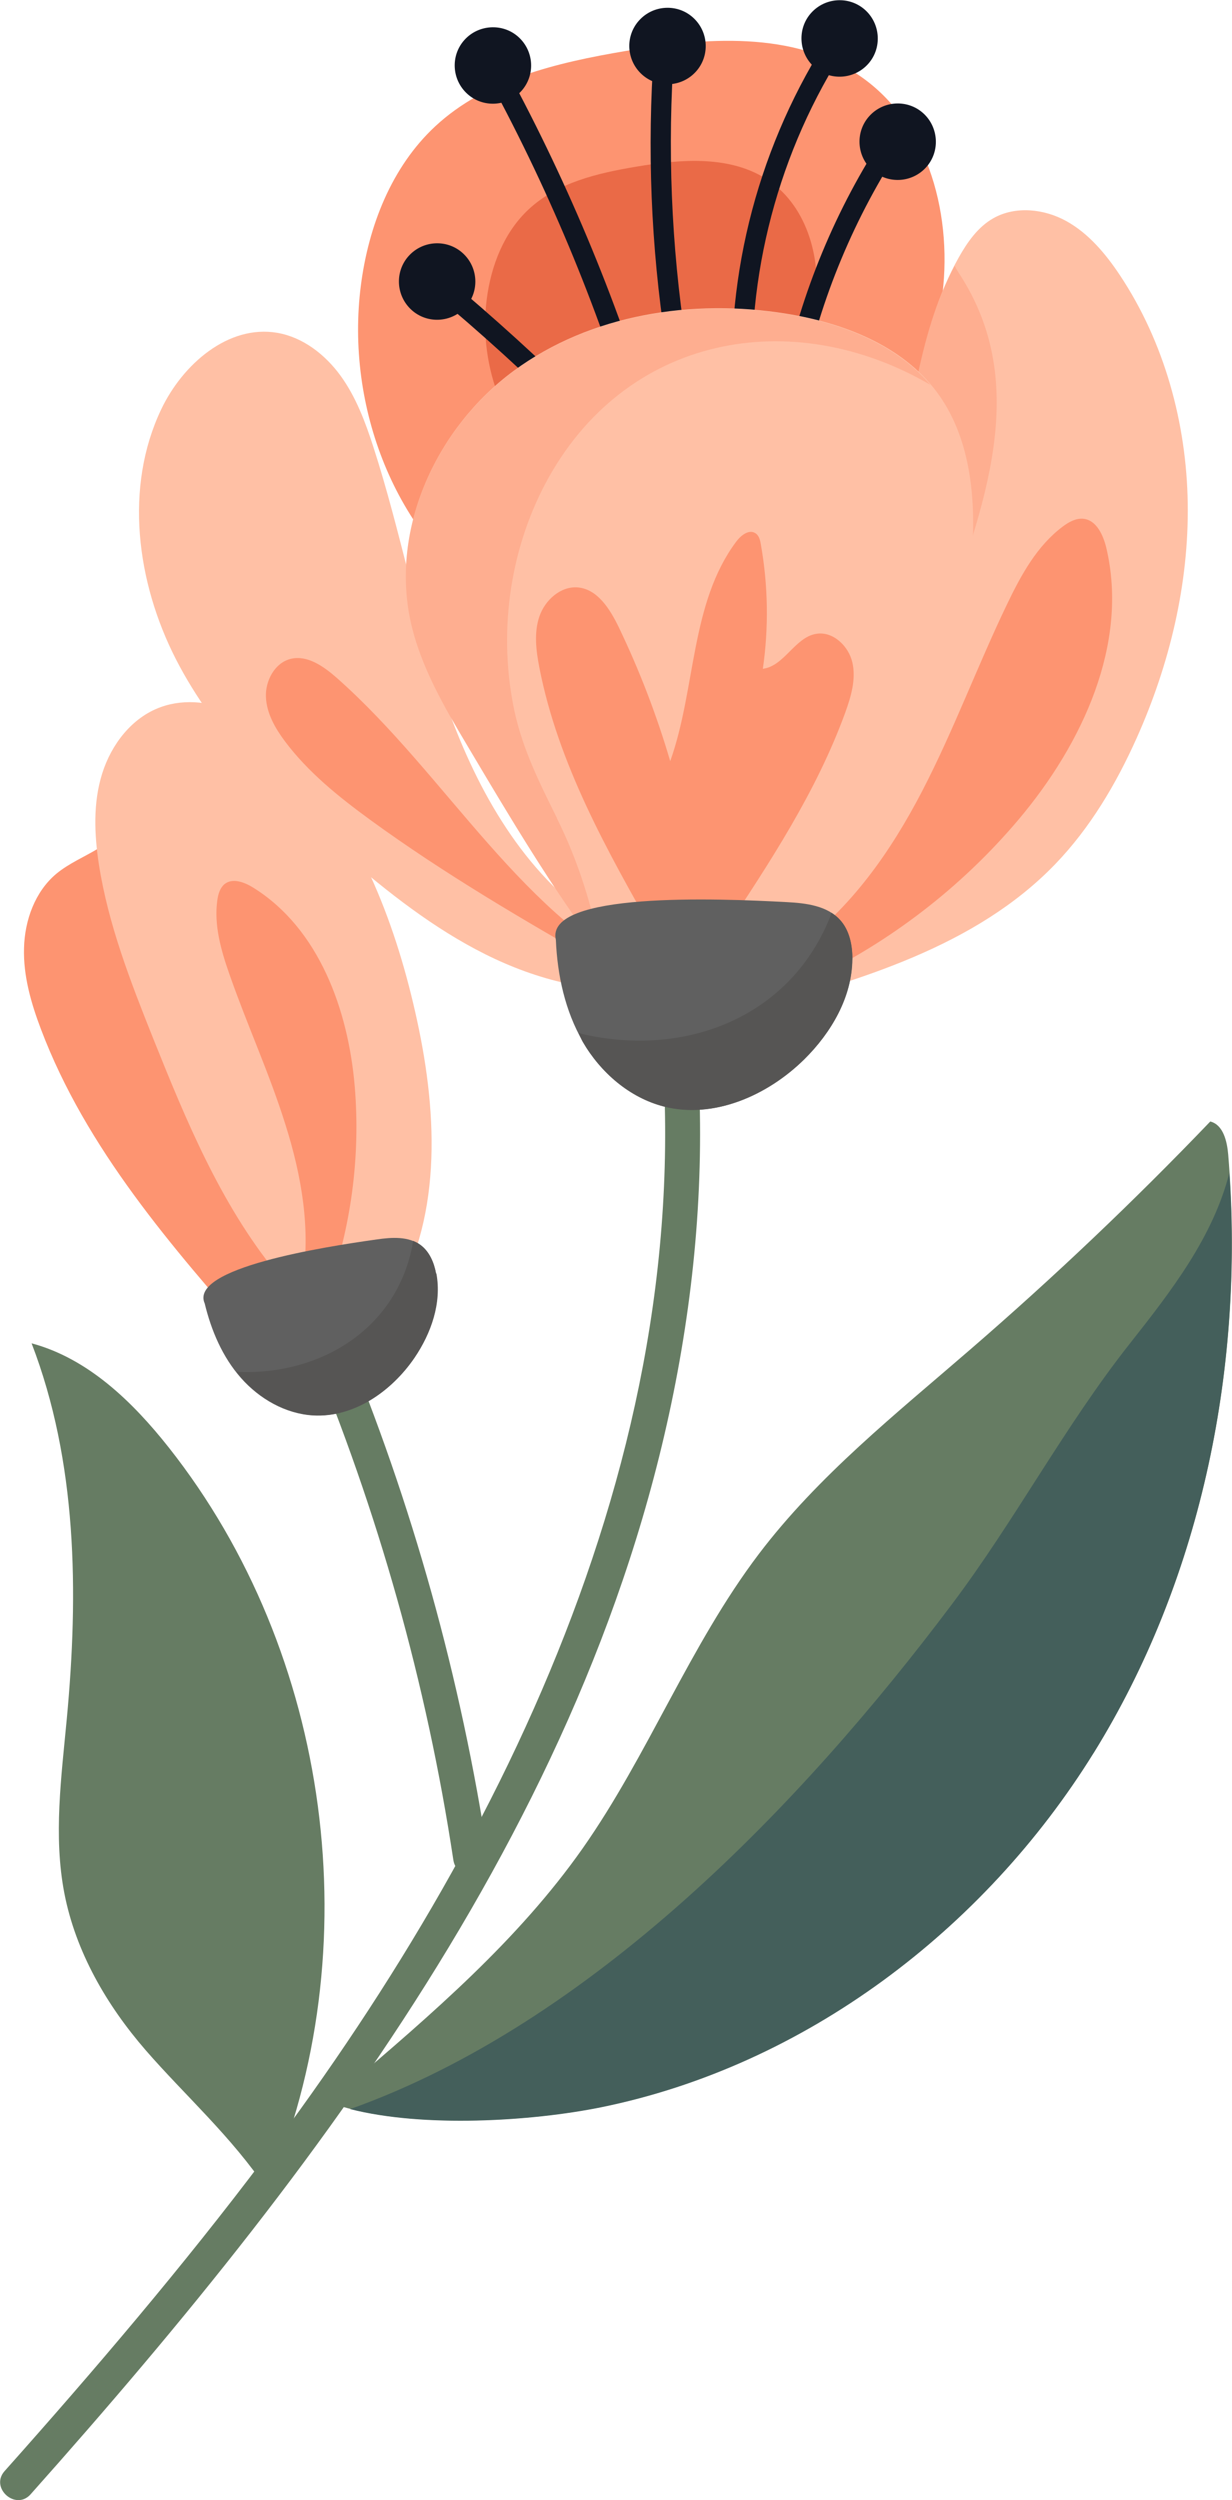 <svg xmlns="http://www.w3.org/2000/svg" id="Layer_2" data-name="Layer 2" viewBox="0 0 74.87 151.82"><defs><style>      .cls-1 {        fill: #445f5b;      }      .cls-2 {        fill: #565554;      }      .cls-3 {        fill: #667c63;      }      .cls-4 {        opacity: .41;      }      .cls-5 {        fill: #101521;      }      .cls-6 {        fill: #ffc0a5;      }      .cls-7 {        fill: #606060;      }      .cls-8 {        fill: #ea6a47;      }      .cls-9 {        fill: #fd9471;      }    </style></defs><g id="OBJECTS"><g><path class="cls-3" d="m29.67,112.82c-1.65-10.89-4.61-21.54-8.85-31.7-.52-1.25-2.54-.61-2.02.65,4.17,9.99,7.13,20.46,8.75,31.17.2,1.34,2.32,1.23,2.12-.12h0Z"></path><path class="cls-3" d="m39.66,58.54c3.96,26.45-8.04,51.85-23.57,72.48-4.96,6.59-10.32,12.87-15.81,19.03-.91,1.02.67,2.43,1.58,1.41,18.36-20.6,36.07-43.94,39.95-72.07.96-6.96,1.01-14.03-.03-20.98-.2-1.34-2.32-1.23-2.12.12h0Z"></path><g><path class="cls-3" d="m21.06,126.72c5.18-4.42,10.42-8.9,14.34-14.47,4-5.69,6.51-12.34,10.71-17.88,3.61-4.76,8.34-8.52,12.86-12.43,5.07-4.38,9.94-9,14.58-13.84.79.2,1.02,1.2,1.09,2.01,1.04,12.58-1.52,25.6-8.18,36.33-6.66,10.73-17.55,18.98-29.92,21.5-4.57.93-11.8,1.31-16.23-.17"></path><path class="cls-1" d="m66.46,106.45c6.46-10.42,9.06-22.99,8.25-35.23-.99,3.89-3.5,7.14-6.06,10.38-3.98,5.04-6.96,10.72-10.82,15.84-9.14,12.16-21.9,25.41-36.55,30.63,4.46,1.14,11,.75,15.25-.11,12.37-2.52,23.26-10.77,29.92-21.5Z"></path></g><path class="cls-3" d="m16.27,133.01c-2.21-3.29-5.05-5.79-7.42-8.52-2.37-2.73-4.25-5.97-4.94-9.53-.67-3.48-.18-7.07.15-10.6.72-7.67.63-15.6-2.14-22.79,3.43.92,6.14,3.55,8.34,6.33,9.87,12.49,12.27,30.47,6.01,45.11"></path><g><path class="cls-9" d="m15.55,81.53c-5.11-5.81-10.32-11.79-13.06-19.03-.6-1.58-1.08-3.24-1.03-4.93.04-1.69.67-3.43,1.96-4.51.77-.64,1.72-1.03,2.57-1.55,1.38-.84,2.62-2.09,4.23-2.24,2.04-.19,3.76,1.49,4.93,3.18,1.44,2.1,2.53,4.42,3.46,6.8,2.54,6.51,3.88,13.48,3.95,20.46"></path><path class="cls-6" d="m16.74,77.21c-3.36-4.16-5.44-9.19-7.43-14.15-1.37-3.43-2.73-6.91-3.3-10.57-.28-1.83-.36-3.74.2-5.52s1.81-3.4,3.55-4.03c1.51-.55,3.22-.31,4.66.38,1.44.69,2.65,1.8,3.71,3,3.85,4.35,5.99,9.98,7.22,15.66,1.26,5.8,1.53,12.27-1.68,17.26"></path><path class="cls-9" d="m18.36,77.92c.55-3.21-.03-6.52-1.01-9.62-.97-3.11-2.34-6.08-3.41-9.15-.51-1.45-.95-2.99-.73-4.51.05-.35.16-.72.43-.95.49-.4,1.22-.12,1.75.21,3.99,2.48,5.78,7.42,6.17,12.1.35,4.23-.22,8.53-1.66,12.52"></path><g><path class="cls-7" d="m12.44,79.15c-.96-2.15,7.19-3.43,10.47-3.89.9-.13,1.91-.2,2.65.35.54.4.82,1.07.94,1.73.33,1.78-.31,3.62-1.33,5.12-1.39,2.04-3.68,3.63-6.14,3.49-1.69-.1-3.27-1.01-4.39-2.28-1.12-1.27-1.8-2.87-2.2-4.52"></path><path class="cls-2" d="m26.5,77.33c-.12-.66-.4-1.33-.94-1.73-.14-.11-.3-.19-.46-.25-.02.11-.03.23-.05.34-1.02,5.04-5.57,7.78-10.48,7.62-.07,0-.13-.02-.2-.03.1.13.18.26.29.38,1.12,1.27,2.7,2.18,4.39,2.28,2.46.14,4.75-1.46,6.14-3.49,1.02-1.5,1.66-3.34,1.33-5.12Z"></path></g></g><g><g><path class="cls-9" d="m30.13,36.64c-6.15-4.05-9.14-11.99-8.2-19.3.46-3.6,1.86-7.2,4.52-9.67,3.08-2.86,7.41-3.87,11.55-4.57,4.84-.82,10.22-1.26,14.27,1.52,4.22,2.9,5.7,8.64,4.94,13.7-.76,5.06-3.36,9.63-5.91,14.07"></path><path class="cls-8" d="m34.22,29.08c-3.48-2.29-5.17-6.78-4.64-10.91.26-2.04,1.05-4.07,2.56-5.47,1.74-1.62,4.19-2.19,6.53-2.58,2.74-.46,5.78-.71,8.07.86,2.38,1.64,3.22,4.88,2.79,7.75-.43,2.86-1.9,5.45-3.34,7.96"></path></g><g><path class="cls-5" d="m39.72,25.67c-2.29-7.65-5.4-15.03-9.25-22.03-.38-.7-1.42-.02-1.04.67,3.8,6.9,6.85,14.19,9.11,21.74.23.76,1.4.38,1.17-.38h0Z"></path><path class="cls-5" d="m41.86,21.86c-.98-5.86-1.3-11.81-.96-17.74.05-.79-1.19-.71-1.23.07-.34,5.93-.02,11.88.96,17.74.13.77,1.36.71,1.23-.07h0Z"></path><path class="cls-5" d="m45.71,22.91c-.17-7.57,2.14-15.12,6.54-21.28.46-.64-.46-1.47-.92-.82-4.6,6.45-7.02,14.25-6.85,22.17.02.79,1.25.72,1.23-.07h0Z"></path><path class="cls-5" d="m48.78,23.33c1.08-5.23,3.16-10.19,6.11-14.65.44-.66-.67-1.2-1.1-.55-3,4.54-5.1,9.62-6.21,14.95-.16.78,1.05,1.02,1.21.24h0Z"></path><path class="cls-5" d="m36.57,25.55c-2.69-2.73-5.5-5.33-8.42-7.82-.6-.51-1.43.4-.82.92,2.92,2.48,5.73,5.09,8.42,7.82.56.56,1.38-.36.82-.92h0Z"></path><path class="cls-5" d="m52.76,3.88c-.86.96-2.33,1.04-3.28.19s-1.04-2.33-.19-3.28c.86-.96,2.33-1.04,3.28-.19s1.04,2.33.19,3.28Z"></path><path class="cls-5" d="m31.69,5.52c-.86.96-2.33,1.04-3.28.19-.96-.86-1.04-2.33-.19-3.28s2.33-1.04,3.28-.19c.96.86,1.04,2.33.19,3.28Z"></path><path class="cls-5" d="m42.3,4.34c-.86.96-2.33,1.04-3.28.19-.96-.86-1.04-2.33-.19-3.28.86-.96,2.33-1.04,3.28-.19.96.86,1.04,2.33.19,3.28Z"></path><path class="cls-5" d="m28.3,18.64c-.86.96-2.33,1.04-3.28.19-.96-.86-1.04-2.33-.19-3.28.86-.96,2.33-1.04,3.28-.19.96.86,1.04,2.33.19,3.28Z"></path><path class="cls-5" d="m56.29,10.15c-.86.96-2.33,1.04-3.28.19-.96-.86-1.04-2.33-.19-3.28.86-.96,2.33-1.04,3.28-.19s1.04,2.33.19,3.28Z"></path></g><g><path class="cls-6" d="m44.45,58.54c1.52-2.92,3.77-5.4,5.41-8.25,4.73-8.21,3.95-18.34,5.93-27.6.52-2.44,1.25-4.87,2.47-7.05.53-.94,1.17-1.86,2.11-2.39,1.35-.76,3.09-.57,4.44.18,1.35.75,2.38,1.98,3.24,3.27,2.71,4.07,4.06,8.99,4.13,13.88.07,4.89-1.1,9.76-3.1,14.23-1.25,2.79-2.83,5.46-4.95,7.66-4.84,5.02-11.91,7.06-18.64,8.91"></path><g class="cls-4"><path class="cls-9" d="m57.28,38c2.43-7.11,5.48-14.59.99-21.42-.1-.15-.18-.29-.26-.44-1.07,2.05-1.75,4.29-2.23,6.55-1.98,9.26-1.2,19.4-5.93,27.6-1.01,1.76-2.25,3.37-3.41,5.04,5.03-3.99,8.89-11.63,10.84-17.33Z"></path></g><path class="cls-9" d="m48.31,57.61c3.38-2.4,5.83-5.91,7.74-9.59,1.91-3.68,3.35-7.59,5.15-11.33.85-1.77,1.82-3.55,3.39-4.72.36-.27.79-.51,1.24-.47.8.08,1.21.98,1.4,1.76,1.38,5.83-1.45,11.9-5.31,16.48-3.48,4.13-7.87,7.5-12.75,9.81"></path></g><g><path class="cls-6" d="m39.64,60.01c-3.48.41-7.02-.5-10.16-2.07-3.14-1.57-5.91-3.76-8.57-6.05-3.98-3.43-7.82-7.19-10.22-11.86-2.39-4.67-3.15-10.44-.89-15.18,1.3-2.73,4.07-5.15,7.05-4.64,1.57.27,2.92,1.33,3.85,2.61s1.5,2.8,1.99,4.32c1.65,5.09,2.61,10.39,4.37,15.44,1.76,5.05,4.46,9.99,8.79,13.13"></path><path class="cls-9" d="m36.73,58.67c-4.87-2.77-9.72-5.6-14.25-8.9-1.89-1.38-3.75-2.87-5.16-4.75-.6-.8-1.12-1.71-1.16-2.7s.54-2.07,1.5-2.31c1.01-.25,2,.45,2.78,1.13,6.77,5.97,11.31,14.76,19.54,18.46"></path></g><g><path class="cls-6" d="m38.77,60.73c-3.99-4.72-7.16-10.06-10.32-15.38-1.44-2.42-2.9-4.89-3.5-7.65-1.23-5.66,1.61-11.76,6.28-15.19,4.67-3.43,10.85-4.39,16.57-3.46,3.45.56,6.98,1.91,9.09,4.7,2.08,2.75,2.43,6.45,2.18,9.89-.69,9.51-5.54,18.64-13.04,24.52"></path><g class="cls-4"><path class="cls-9" d="m33.84,49.66c-1.05-2.11-2.08-4.17-2.58-6.5-.98-4.62-.33-9.61,1.88-13.79,4.79-9.03,14.98-10.91,23.4-6-2.13-2.51-5.47-3.76-8.74-4.3-5.72-.93-11.9.03-16.57,3.46-4.67,3.43-7.51,9.53-6.28,15.19.6,2.75,2.06,5.23,3.5,7.65,2.55,4.29,5.12,8.59,8.11,12.58-.57-2.88-1.38-5.58-2.72-8.27Z"></path></g><path class="cls-9" d="m39.83,56.82c-2.94-5.16-5.91-10.44-7.05-16.27-.2-1.03-.34-2.12,0-3.12.34-.99,1.29-1.85,2.34-1.76,1.2.11,1.95,1.32,2.48,2.41,1.26,2.62,2.31,5.35,3.13,8.14,1.57-4.4,1.21-9.58,4.01-13.33.28-.38.78-.77,1.17-.51.22.14.29.43.33.69.44,2.48.48,5.04.12,7.54,1.3-.16,1.94-1.9,3.23-2.12,1.02-.18,1.98.73,2.21,1.74.23,1.01-.08,2.06-.43,3.03-1.75,4.81-4.6,9.13-7.43,13.4"></path></g><g><path class="cls-7" d="m33.78,57.07c-.67-2.93,9.83-2.52,14.05-2.29,1.16.06,2.44.22,3.22,1.08.58.63.76,1.54.75,2.39-.02,2.3-1.28,4.45-2.92,6.07-2.23,2.2-5.5,3.64-8.54,2.86-2.09-.53-3.84-2.06-4.92-3.93-1.08-1.86-1.55-4.04-1.64-6.19"></path><path class="cls-2" d="m51.8,58.25c0-.86-.18-1.76-.75-2.39-.15-.17-.33-.31-.52-.43-.05.14-.09.28-.15.41-2.52,6.05-8.87,8.36-14.98,6.95-.09-.02-.16-.06-.25-.08.09.18.16.37.26.55,1.08,1.86,2.84,3.39,4.92,3.93,3.04.78,6.3-.66,8.54-2.86,1.64-1.62,2.9-3.77,2.92-6.07Z"></path></g></g></g></g></svg>